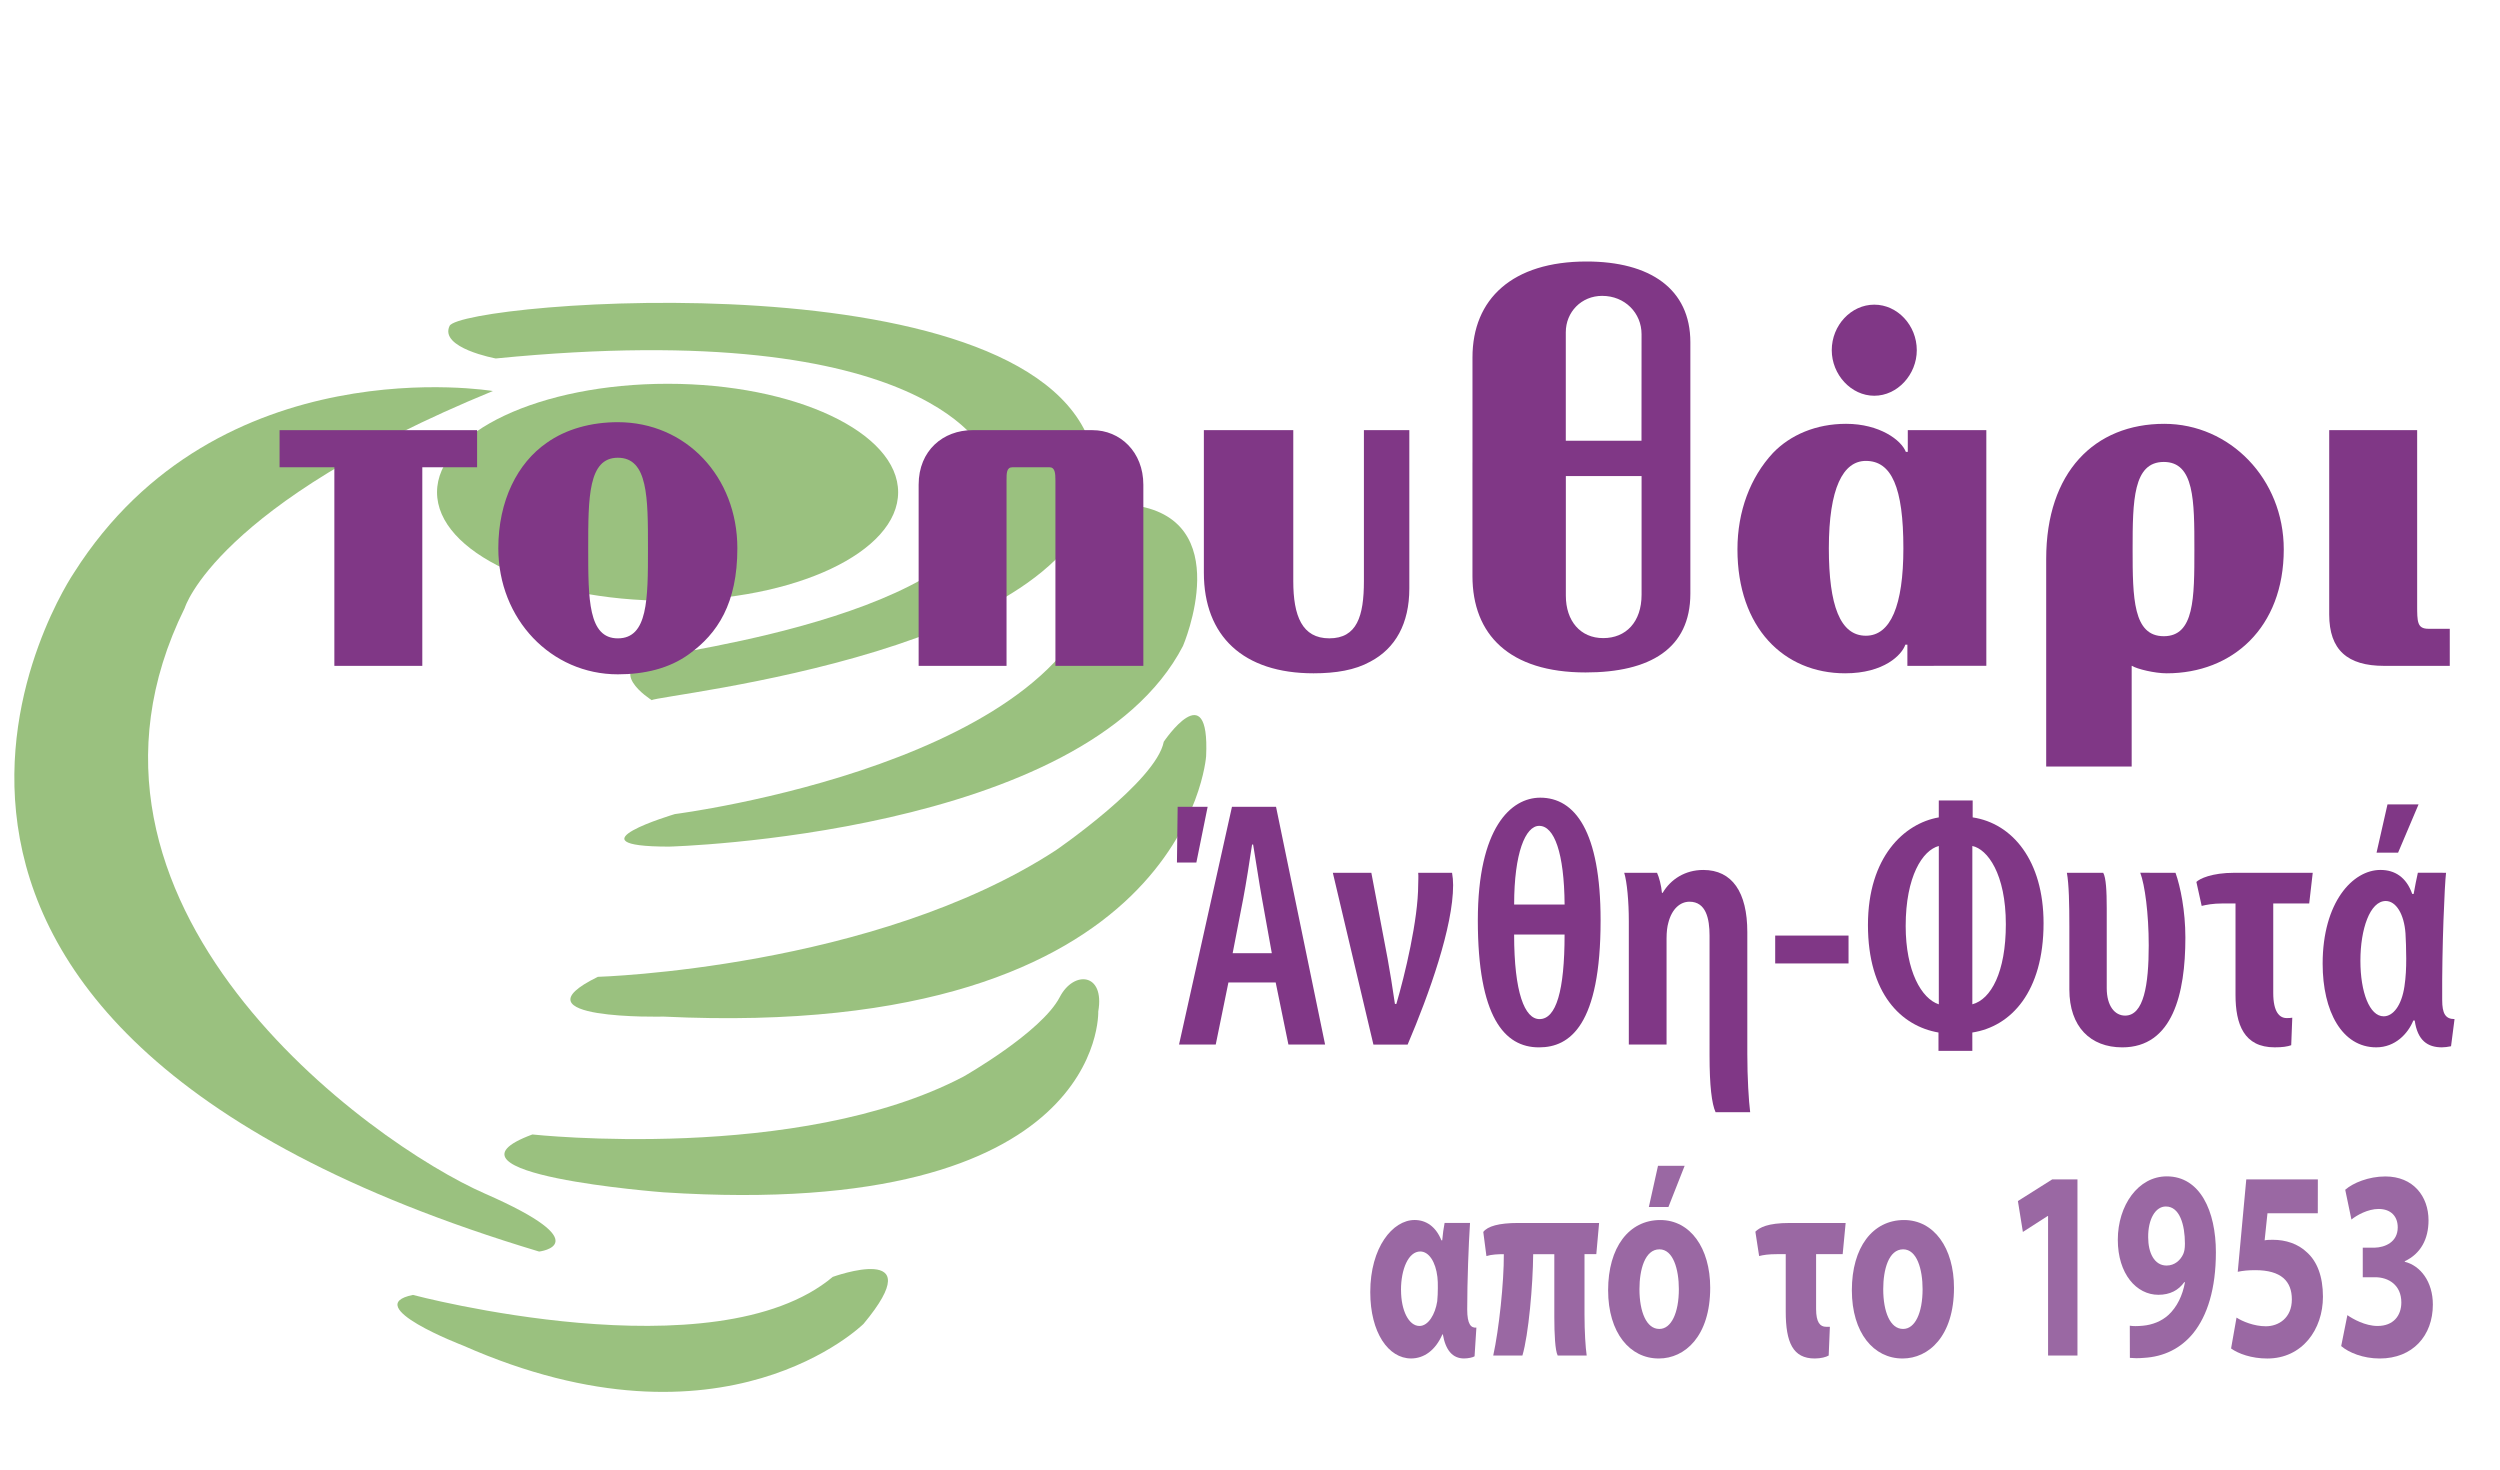 <?xml version="1.0" encoding="utf-8"?>
<!-- Generator: Adobe Illustrator 16.0.0, SVG Export Plug-In . SVG Version: 6.00 Build 0)  -->
<!DOCTYPE svg PUBLIC "-//W3C//DTD SVG 1.1//EN" "http://www.w3.org/Graphics/SVG/1.1/DTD/svg11.dtd">
<svg version="1.1" id="Layer_1" xmlns="http://www.w3.org/2000/svg" xmlns:xlink="http://www.w3.org/1999/xlink" x="0px" y="0px"
	 width="98.643px" height="58px" viewBox="0 -6.865 98.643 58" enable-background="new 0 -6.865 98.643 58" xml:space="preserve">
<path fill="#9AC17F" d="M19.448,8.564c0,0-10.829-1.82-16.528,7.169c0,0-12.044,17.656,18.352,26.785c0,0,2.431-0.286-2.128-2.282
	C14.584,38.242,1.514,28.823,7.289,17.124C7.289,17.124,8.506,13.057,19.448,8.564z"/>
<path fill="#9AC17F" d="M17.739,5.995c0.456-0.963,23.591-2.851,25.418,5.108c0.05,0.215,0.102,0.439,0.102,0.67
	c0,7.062-17.313,8.775-17.542,8.989c0,0-2.052-1.284,0.228-1.712c2.279-0.428,15.262-2.354,12.984-7.918
	c0,0-2.049-5.565-19.367-3.853C19.562,7.279,17.324,6.869,17.739,5.995z"/>
<path fill="#9AC17F" d="M44.627,13.057c4.227,0.495,2.051,5.564,2.051,5.564c-3.876,7.491-20.277,7.919-20.277,7.919
	c-4.103,0,0.229-1.284,0.229-1.284s15.945-2.035,16.856-9.738C43.486,15.519,43.715,12.95,44.627,13.057z"/>
<path fill="#9AC17F" d="M16.294,44.229c0,0,11.93,3.175,16.565-0.712c0,0,3.946-1.429,1.214,1.854c0,0-5.467,5.422-15.803,0.855
	C18.27,46.226,14.167,44.657,16.294,44.229z"/>
<path fill="#9AC17F" d="M21.006,37.898c0,0,10.486,1.142,17.012-2.284c0,0,3.076-1.747,3.798-3.138
	c0.548-1.058,1.785-0.962,1.518,0.57c0,0,0.304,8.271-17.16,7.134C26.174,40.179,16.751,39.468,21.006,37.898z"/>
<path fill="#9AC17F" d="M23.59,31.678c0,0,10.901-0.321,18.073-4.995c0,0,3.953-2.712,4.256-4.281c0,0,1.823-2.711,1.671,0.571
	c0,0-0.761,11.272-21.417,10.274C26.174,33.249,20.094,33.389,23.59,31.678z"/>
<path fill="#D6E5C9" d="M42.18,27.944"/>
<path fill="#9AC17F" d="M35.438,12.558c0,2.364-4.069,4.28-9.092,4.28c-5.027,0-9.102-1.916-9.102-4.28
	c0-2.364,4.075-4.28,9.102-4.28C31.369,8.278,35.438,10.195,35.438,12.558z"/>
<g>
	<path fill="#803786" d="M16.663,11.572v7.836h-3.47v-7.836h-2.162v-1.464h7.794v1.464H16.663z"/>
	<path fill="#803786" d="M27.184,18.948c-0.779,0.565-1.753,0.794-2.806,0.794c-2.631,0-4.716-2.174-4.716-4.975
		c0-1.881,0.76-3.364,1.91-4.159c0.76-0.543,1.754-0.815,2.806-0.815c2.689,0,4.716,2.153,4.716,4.975
		C29.094,16.943,28.315,18.134,27.184,18.948z M24.378,11.196c-1.169,0-1.169,1.568-1.169,3.574c0,2.006,0,3.553,1.169,3.553
		c1.189,0,1.189-1.546,1.189-3.553C25.568,12.762,25.568,11.196,24.378,11.196z"/>
	<path fill="#803786" d="M41.644,19.408v-7.315c0-0.292-0.019-0.521-0.234-0.521h-1.461c-0.234,0-0.234,0.229-0.234,0.521v7.315
		h-3.468v-7.147c0-1.358,0.975-2.153,2.124-2.153h4.735c1.092,0,2.007,0.858,2.007,2.153v7.147H41.644z"/>
	<path fill="#803786" d="M54.067,19.242c-0.602,0.334-1.361,0.46-2.24,0.46c-2.767,0-4.326-1.464-4.326-3.971v-5.623h3.528v5.957
		c0,1.379,0.351,2.257,1.422,2.257c1.092,0,1.365-0.876,1.365-2.257v-5.957h1.792v6.25C55.607,17.737,55.062,18.719,54.067,19.242z"
		/>
	<path fill="#803786" d="M75.26,19.408v-0.835h-0.081c-0.134,0.397-0.836,1.129-2.375,1.129c-2.417,0-4.249-1.798-4.249-4.891
		c0-1.505,0.508-2.843,1.402-3.804c0.684-0.711,1.697-1.149,2.884-1.149c1.325,0,2.184,0.647,2.358,1.107h0.077v-0.858h3.099v9.3
		H75.26z M73.622,11.321c-0.896,0-1.461,1.066-1.461,3.449c0,2.257,0.447,3.449,1.461,3.449c0.976,0,1.48-1.192,1.48-3.449
		C75.103,12.365,74.636,11.321,73.622,11.321z M73.954,8.75c-0.915,0-1.678-0.836-1.678-1.797c0-0.982,0.763-1.797,1.678-1.797
		c0.914,0,1.677,0.815,1.677,1.797C75.631,7.914,74.868,8.75,73.954,8.75z"/>
	<path fill="#803786" d="M85.491,19.702c-0.467,0-1.167-0.167-1.365-0.293H84.11v3.971h-3.373v-8.192c0-3.428,1.912-5.33,4.658-5.33
		c2.592,0,4.716,2.173,4.716,4.954C90.111,17.904,88.083,19.702,85.491,19.702z M85.377,11.362c-1.209,0-1.23,1.527-1.23,3.45
		s0.021,3.426,1.23,3.426c1.207,0,1.207-1.503,1.207-3.426S86.584,11.362,85.377,11.362z"/>
	<path fill="#803786" d="M94.067,19.408c-1.442,0-2.163-0.627-2.163-2.027v-7.273h3.47v6.897c0,0.668,0,0.94,0.447,0.94h0.84v1.462
		H94.067z"/>
</g>
<g>
	<path fill="#9A68A3" d="M58.003,41.39c-0.055,0.824-0.111,2.299-0.111,3.412c0,0.588,0.15,0.737,0.362,0.717l-0.072,1.132
		c-0.061,0.043-0.251,0.085-0.417,0.085c-0.448,0-0.725-0.321-0.835-0.952h-0.016c-0.275,0.631-0.726,0.952-1.237,0.952
		c-0.892,0-1.61-1.015-1.61-2.619c0-1.764,0.885-2.844,1.75-2.844c0.452,0,0.836,0.257,1.057,0.801h0.032
		c0.023-0.256,0.054-0.48,0.094-0.686h1.001V41.39z M55.281,44.043c0,0.793,0.302,1.411,0.728,1.411c0.348,0,0.621-0.459,0.7-0.973
		c0.016-0.182,0.024-0.331,0.024-0.522c0-0.172,0-0.311-0.017-0.438c-0.069-0.599-0.338-1.006-0.677-1.006
		c-0.465,0-0.76,0.694-0.76,1.52L55.281,44.043L55.281,44.043z"/>
	<path fill="#9A68A3" d="M62.52,42.621v2.362c0,0.717,0.04,1.306,0.086,1.637h-1.144c-0.101-0.193-0.133-0.855-0.133-1.519v-2.48
		h-0.834c-0.009,1.209-0.182,3.186-0.425,3.999h-1.151c0.228-1.037,0.424-2.887,0.418-3.999c-0.229,0-0.489,0.011-0.687,0.075
		l-0.124-0.952c0.172-0.225,0.613-0.354,1.378-0.354h3.192l-0.11,1.23H62.52z"/>
	<path fill="#9A68A3" d="M65.446,46.737c-1.128,0-1.994-1.005-1.994-2.694c0-1.688,0.819-2.769,2.058-2.769
		c1.181,0,1.97,1.101,1.97,2.673c0,1.914-1,2.79-2.026,2.79H65.446z M65.477,45.571c0.464,0,0.766-0.63,0.766-1.57
		c0-0.78-0.222-1.571-0.766-1.571c-0.574,0-0.789,0.802-0.789,1.571c0,0.896,0.277,1.57,0.78,1.57H65.477z M66.471,39.135
		l-0.64,1.625h-0.772l0.361-1.625H66.471z"/>
	<path fill="#9A68A3" d="M72.155,46.62c-0.104,0.062-0.308,0.117-0.552,0.117c-0.858,0-1.143-0.63-1.143-1.85v-2.267h-0.323
		c-0.362,0-0.561,0.032-0.727,0.075l-0.148-0.962c0.166-0.161,0.473-0.343,1.357-0.343h2.205l-0.117,1.23h-1.049v2.16
		c0,0.534,0.158,0.706,0.394,0.706c0.062,0,0.118,0,0.15,0L72.155,46.62z"/>
	<path fill="#9A68A3" d="M75.065,46.737c-1.13,0-1.996-1.005-1.996-2.694c0-1.688,0.819-2.769,2.058-2.769
		c1.183,0,1.972,1.101,1.972,2.673c0,1.914-1.002,2.79-2.027,2.79H75.065z M75.094,45.571c0.467,0,0.766-0.63,0.766-1.57
		c0-0.78-0.221-1.571-0.766-1.571c-0.575,0-0.787,0.802-0.787,1.571c0,0.896,0.275,1.57,0.779,1.57H75.094z"/>
	<path fill="#9A68A3" d="M80.811,41.115h-0.016l-0.978,0.629l-0.196-1.219l1.354-0.855h0.996v6.95h-1.16V41.115z"/>
	<path fill="#9A68A3" d="M84.036,45.444c0.149,0.021,0.285,0.021,0.519,0c0.364-0.033,0.734-0.173,1.011-0.429
		c0.331-0.309,0.553-0.76,0.646-1.282l-0.024-0.011c-0.228,0.32-0.56,0.502-1.025,0.502c-0.865,0-1.6-0.824-1.6-2.171
		c0-1.357,0.805-2.502,1.932-2.502c1.315,0,1.938,1.368,1.938,2.994c0,1.442-0.336,2.502-0.896,3.196
		c-0.489,0.598-1.158,0.93-1.954,0.972c-0.206,0.021-0.411,0.012-0.544,0L84.036,45.444L84.036,45.444z M85.455,40.74
		c-0.402,0-0.702,0.491-0.694,1.218c0,0.6,0.237,1.112,0.726,1.112c0.322,0,0.552-0.214,0.66-0.459
		c0.04-0.097,0.064-0.203,0.064-0.406c0-0.738-0.205-1.465-0.749-1.465H85.455z"/>
	<path fill="#9A68A3" d="M91.454,41.007h-1.986l-0.112,1.068c0.112-0.021,0.206-0.021,0.332-0.021c0.489,0,0.985,0.151,1.347,0.504
		c0.387,0.353,0.622,0.929,0.622,1.742c0,1.294-0.818,2.438-2.197,2.438c-0.624,0-1.143-0.191-1.428-0.396l0.215-1.219
		c0.227,0.149,0.691,0.343,1.157,0.343c0.496,0,1.026-0.32,1.026-1.06c0-0.717-0.419-1.154-1.441-1.154
		c-0.285,0-0.484,0.021-0.694,0.064l0.337-3.646h2.824L91.454,41.007L91.454,41.007z"/>
	<path fill="#9A68A3" d="M92.621,45.027c0.214,0.15,0.702,0.427,1.191,0.427c0.623,0,0.938-0.405,0.938-0.929
		c0-0.686-0.505-0.994-1.032-0.994h-0.49v-1.166h0.466c0.404-0.01,0.914-0.213,0.914-0.802c0-0.417-0.251-0.726-0.756-0.726
		c-0.42,0-0.859,0.244-1.071,0.417l-0.245-1.175c0.307-0.269,0.923-0.525,1.584-0.525c1.096,0,1.703,0.781,1.703,1.731
		c0,0.739-0.307,1.316-0.938,1.615v0.021c0.614,0.149,1.109,0.781,1.109,1.688c0,1.229-0.796,2.128-2.096,2.128
		c-0.66,0-1.221-0.234-1.521-0.49L92.621,45.027z"/>
</g>
<g>
	<path fill="#803786" d="M62.562,19.668c-3.01,0-4.463-1.495-4.463-3.805v-4.475h3.685v5.252c0,0.995,0.572,1.673,1.474,1.673
		c0.899,0,1.514-0.636,1.514-1.712v-4.682h-6.672V7.238c0-2.31,1.575-3.785,4.502-3.785c2.499,0,4.095,1.076,4.095,3.187v9.919
		C66.695,18.732,65.1,19.668,62.562,19.668z M64.771,6.322c0-0.836-0.654-1.513-1.555-1.513c-0.819,0-1.434,0.637-1.434,1.434v4.283
		h2.987L64.771,6.322L64.771,6.322z"/>
</g>
<g>
	<path fill="#803786" d="M47.65,24.97l-0.445,2.199h-0.766l0.028-2.199H47.65z M48.47,31.9l-0.5,2.448h-1.448l2.088-9.378h1.739
		l1.935,9.378h-1.447L50.335,31.9H48.47z M50.182,30.745l-0.388-2.157c-0.112-0.612-0.237-1.475-0.349-2.129h-0.042
		c-0.096,0.654-0.237,1.544-0.348,2.129l-0.418,2.157H50.182z"/>
	<path fill="#803786" d="M54.109,27.572l0.641,3.382c0.096,0.528,0.193,1.128,0.29,1.794h0.056c0.335-1.14,0.862-3.324,0.862-4.716
		c0-0.125,0.015-0.321,0-0.459h1.336c0.027,0.152,0.042,0.32,0.042,0.487c0,1.642-0.946,4.3-1.795,6.291h-1.35l-1.601-6.777h1.52
		V27.572z"/>
	<path fill="#803786" d="M60.719,34.461c-1.364,0-2.408-1.211-2.408-5.01c0-3.66,1.308-4.842,2.464-4.842
		c1.364,0,2.38,1.322,2.38,4.842c0,4.133-1.211,5.01-2.423,5.01H60.719z M61.735,28.824c-0.016-2.032-0.405-3.103-1.003-3.103
		c-0.542,0-0.988,1.071-0.988,3.103H61.735z M59.743,30.008c0,2.296,0.418,3.338,1.002,3.338c0.655,0,0.989-1.111,0.989-3.338
		H59.743z"/>
	<path fill="#803786" d="M65.604,28.365c0.32-0.542,0.891-0.904,1.602-0.904c1.14,0,1.738,0.877,1.738,2.449v4.814
		c0,0.918,0.055,1.851,0.113,2.296h-1.365c-0.153-0.333-0.238-1.058-0.238-2.227V30.05c0-0.668-0.139-1.336-0.792-1.336
		c-0.362,0-0.695,0.278-0.835,0.834c-0.042,0.141-0.069,0.362-0.069,0.613v4.188h-1.489v-4.871c0-0.765-0.07-1.544-0.182-1.906
		h1.295c0.084,0.18,0.168,0.501,0.194,0.792H65.604z"/>
	<path fill="#803786" d="M72.938,30.05v1.1h-2.894v-1.1H72.938z"/>
	<path fill="#803786" d="M77.823,34.599h-1.336v-0.724c-1.461-0.252-2.783-1.518-2.783-4.244c0-2.686,1.433-4.008,2.795-4.244
		v-0.668h1.337v0.668c1.572,0.236,2.797,1.711,2.797,4.175c0,2.7-1.279,4.077-2.811,4.313L77.823,34.599L77.823,34.599z
		 M76.5,26.515c-0.639,0.167-1.307,1.196-1.307,3.158c0,1.781,0.625,2.867,1.307,3.09V26.515z M77.823,32.762
		c0.736-0.195,1.322-1.267,1.322-3.158c0-1.99-0.726-2.965-1.322-3.089V32.762z"/>
	<path fill="#803786" d="M85.839,27.572c0.194,0.542,0.39,1.501,0.39,2.561c0,2.212-0.502,4.328-2.491,4.328
		c-1.252,0-2.087-0.809-2.087-2.283v-2.505c0-0.849-0.015-1.656-0.098-2.101h1.434c0.111,0.194,0.139,0.723,0.139,1.392v3.158
		c0,0.71,0.32,1.086,0.725,1.086c0.737,0,0.932-1.211,0.932-2.77c0-1.252-0.153-2.393-0.334-2.866H85.839L85.839,27.572z"/>
	<path fill="#803786" d="M90.405,34.376c-0.152,0.055-0.348,0.084-0.653,0.084c-1.211,0-1.545-0.905-1.545-2.073v-3.604h-0.5
		c-0.403,0-0.655,0.054-0.835,0.097l-0.209-0.946c0.124-0.125,0.597-0.361,1.502-0.361h3.089l-0.139,1.21h-1.419v3.535
		c0,0.751,0.25,0.987,0.527,0.987c0.084,0,0.166,0,0.224-0.015L90.405,34.376z"/>
	<path fill="#803786" d="M96.514,27.572c-0.055,0.445-0.166,2.922-0.152,5.022c0,0.529,0.126,0.751,0.487,0.751l-0.138,1.072
		c-0.127,0.028-0.266,0.043-0.362,0.043c-0.558,0-0.96-0.266-1.071-1.058h-0.056c-0.209,0.515-0.71,1.058-1.462,1.058
		c-1.35,0-2.115-1.42-2.115-3.299c0-2.421,1.183-3.701,2.281-3.701c0.559,0,1.018,0.278,1.253,0.946h0.057
		c0.055-0.306,0.111-0.598,0.166-0.835L96.514,27.572L96.514,27.572z M93.135,31.051c0,1.225,0.359,2.185,0.918,2.185
		c0.375,0,0.709-0.431,0.82-1.183c0.056-0.375,0.07-0.709,0.07-1.099c0-0.432-0.015-0.682-0.029-0.988
		c-0.054-0.766-0.374-1.28-0.779-1.28c-0.625,0-1,1.113-1,2.352V31.051L93.135,31.051z M95.43,24.873l-0.808,1.905h-0.85
		l0.432-1.905H95.43z"/>
</g>
</svg>
